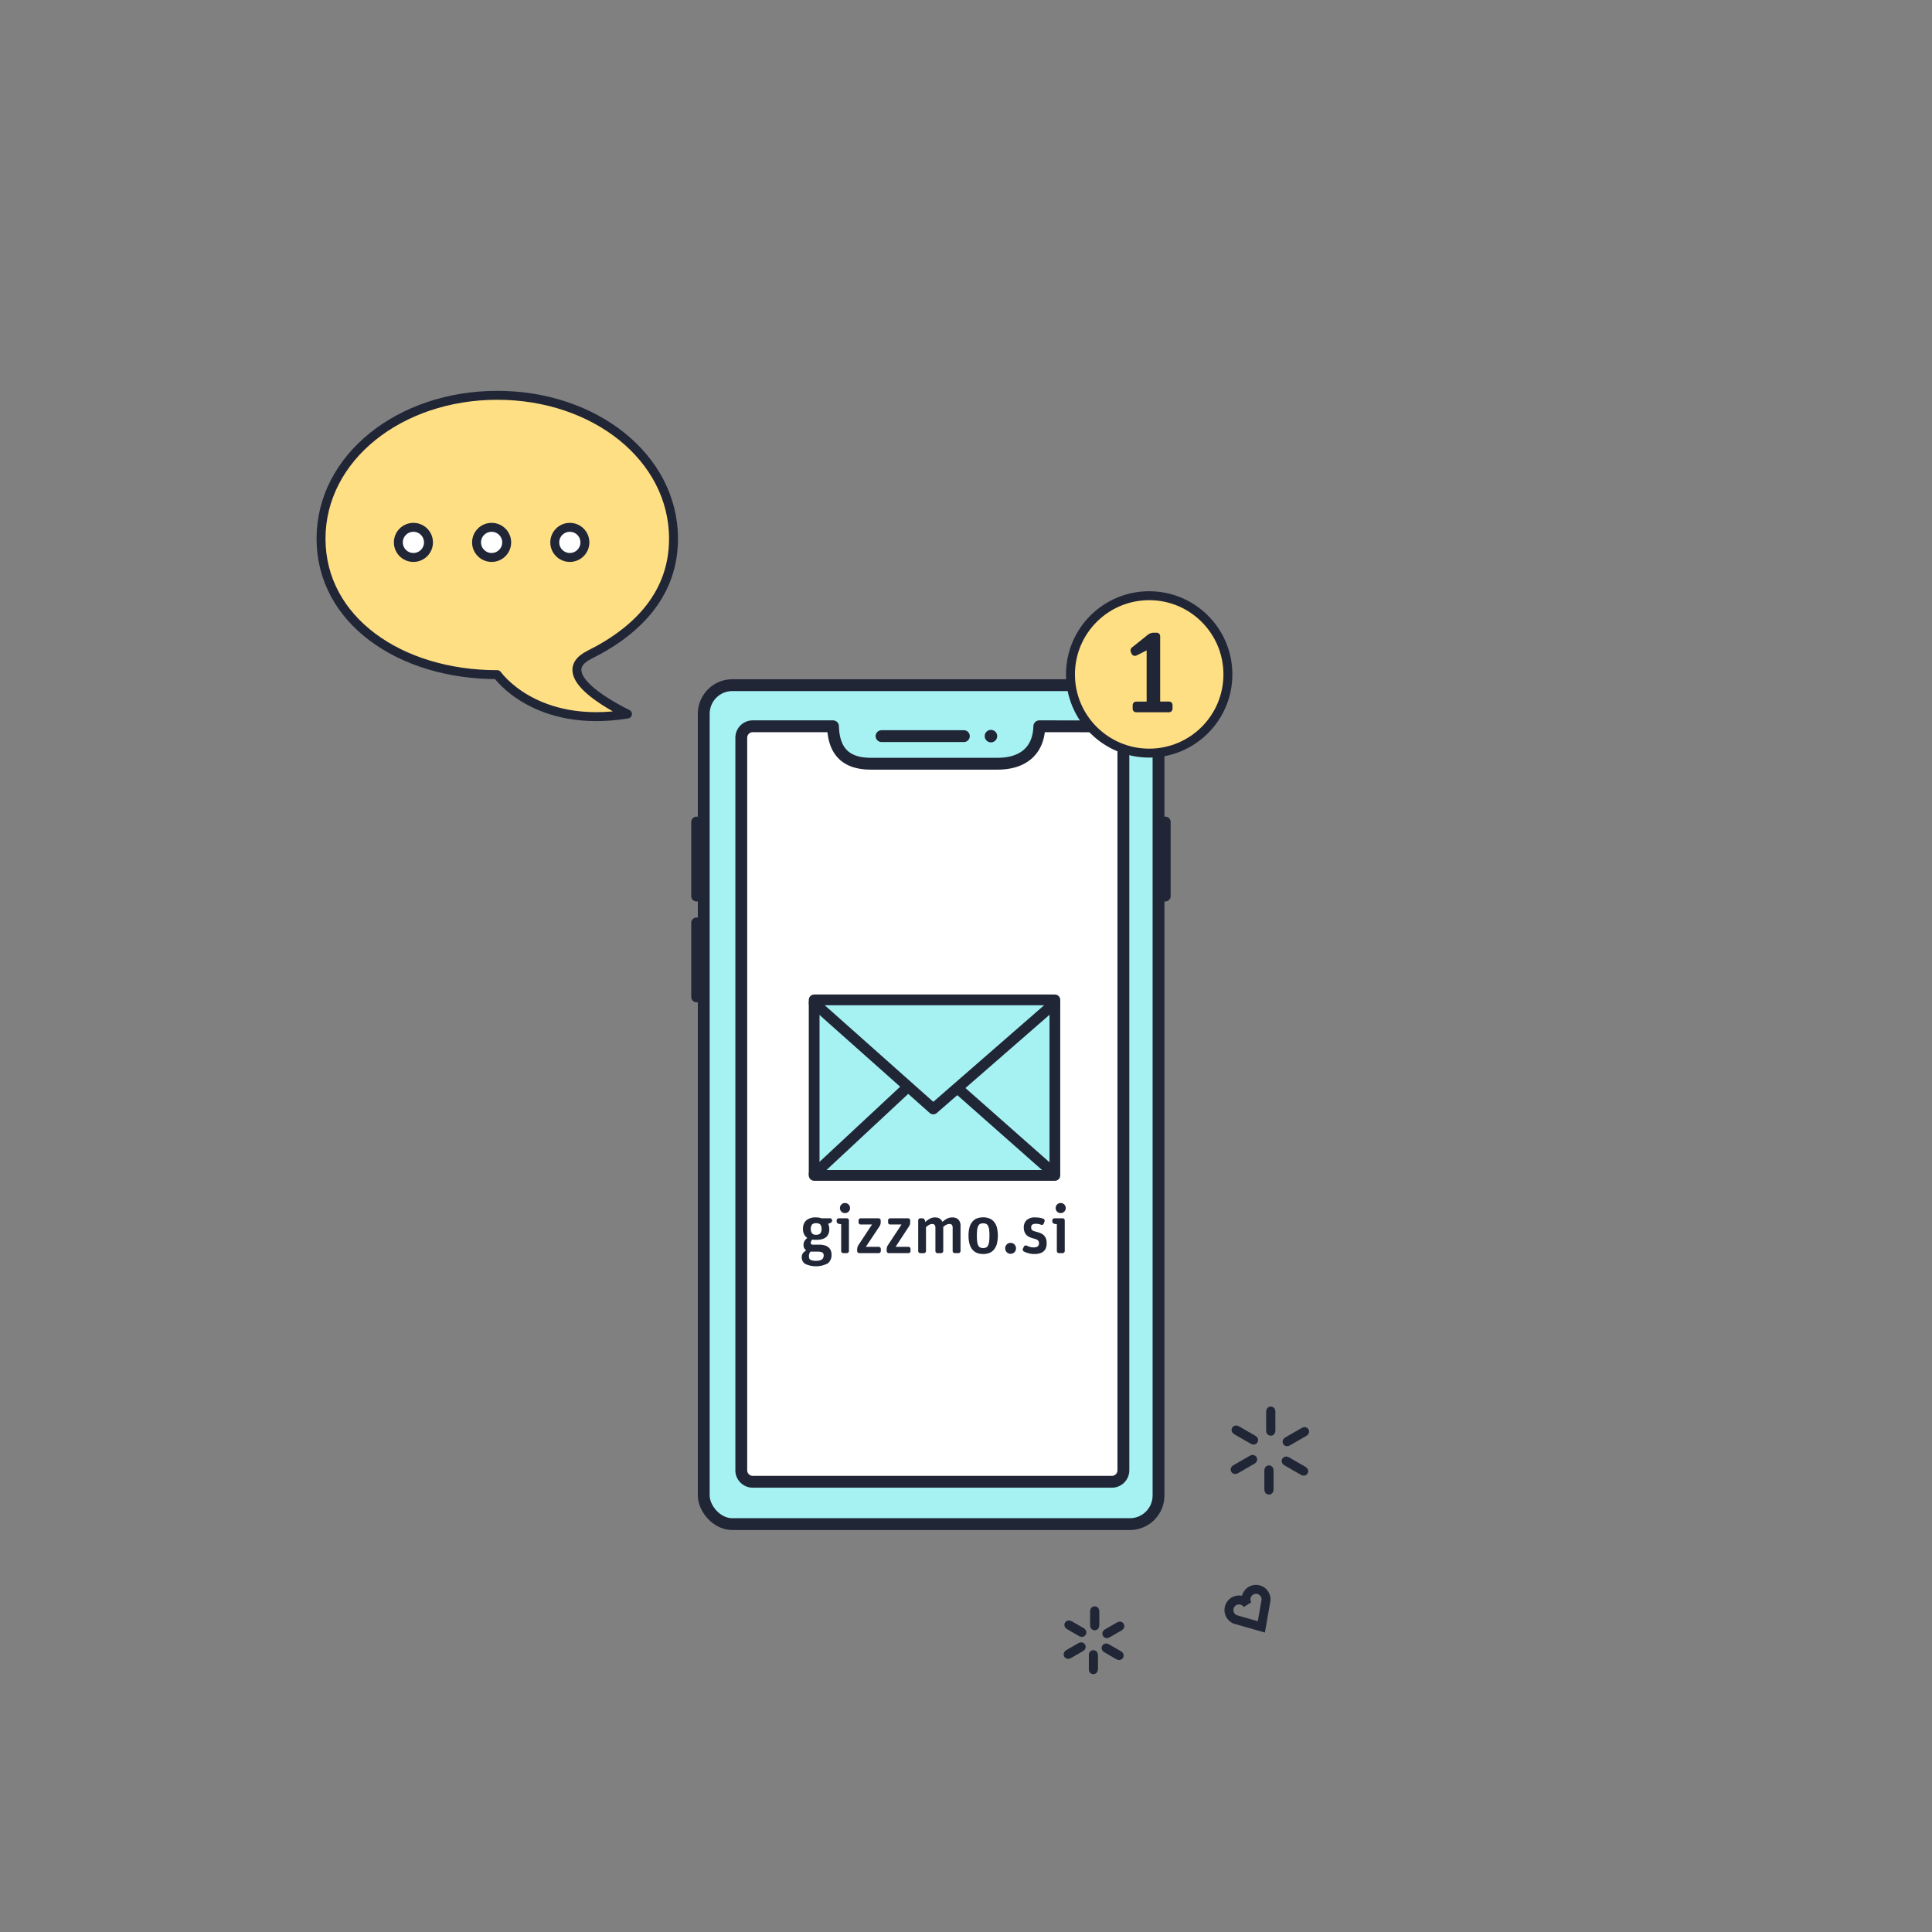 <svg xmlns="http://www.w3.org/2000/svg" viewBox="0 0 540 540"><rect x="0" y="0" width="540" height="540" fill="#808080" stroke="none"/><defs><clipPath id="clip-path"><path class="cls-1" d="M359.74 402.96l4.9-2.83"/></clipPath><clipPath id="clip-path-2"><path class="cls-1" d="M355.19 400.03v-5.65"/></clipPath><clipPath id="clip-path-3"><path class="cls-1" d="M350.39 402.51l-4.91-2.83"/></clipPath><clipPath id="clip-path-4"><path class="cls-1" d="M350.13 407.91l-4.9 2.83"/></clipPath><clipPath id="clip-path-5"><path class="cls-1" d="M354.68 410.83v5.66"/></clipPath><clipPath id="clip-path-6"><path class="cls-1" d="M359.49 408.36l4.9 2.83"/></clipPath><clipPath id="clip-path-7"><path class="cls-1" d="M309.36 456.6l3.64-2.1"/></clipPath><clipPath id="clip-path-8"><path class="cls-1" d="M305.97 454.43v-4.21"/></clipPath><clipPath id="clip-path-9"><path class="cls-1" d="M302.39 456.27l-3.64-2.1"/></clipPath><clipPath id="clip-path-10"><path class="cls-1" d="M302.2 460.29l-3.65 2.11"/></clipPath><clipPath id="clip-path-11"><path class="cls-1" d="M305.59 462.47v4.21"/></clipPath><clipPath id="clip-path-12"><path class="cls-1" d="M309.16 460.62l3.65 2.11"/></clipPath><style>.cls-1,.cls-11,.cls-2{fill:none}.cls-1,.cls-10,.cls-11,.cls-2,.cls-3,.cls-6,.cls-8{stroke:#212637}.cls-1,.cls-10,.cls-11{stroke-miterlimit:10}.cls-1,.cls-10,.cls-11,.cls-6,.cls-8{stroke-width:2.5px}.cls-11,.cls-2,.cls-3,.cls-6,.cls-8{stroke-linecap:round}.cls-2,.cls-3,.cls-6,.cls-8{stroke-linejoin:round}.cls-2{stroke-width:3px}.cls-3{fill:#a6f2f3;stroke-width:3.31px}.cls-10,.cls-8{fill:#fff}.cls-5{fill:#212637}.cls-6{fill:#ffdf84}</style></defs><g id="Layer_2" data-name="Layer 2"><g id="_6" data-name="6"><path class="cls-2" d="M325.7 229.75v20.72M194.7 229.75v20.72M194.7 257.94v20.72"/><rect class="cls-3" x="196.7" y="191.5" width="127.11" height="234.5" rx="8"/><path d="M290.49 203c-.19 7-4.74 10.46-11.66 10.46h-35.44c-6.92 0-10.37-3.42-10.56-10.46h-22.54a3.2 3.2 0 00-3.1 3.28v204.59a3.21 3.21 0 003.1 3.29h100.6a3.21 3.21 0 003.1-3.29V206.29a3.2 3.2 0 00-3.1-3.28z" fill="#fff" stroke-width="3.31" stroke-linejoin="round" stroke-linecap="round" stroke="#212637"/><circle class="cls-5" cx="276.97" cy="205.75" r="1.75"/><path class="cls-3" d="M269.4 205.75h-23.01"/><circle class="cls-6" cx="321.2" cy="188.5" r="22"/><path class="cls-5" d="M316.87 198.8a1 1 0 01-.29-.7v-1a1 1 0 011-1h2.91v-14.31l-2.81 1.41a1 1 0 01-.78.06.92.92 0 01-.59-.48l-.16-.38a1.06 1.06 0 01-.15-.78 1.1 1.1 0 01.43-.69l4.35-3.48a2.73 2.73 0 011.76-.61h.73a1 1 0 01.71.28 1 1 0 01.29.71v18.25h2.46a1 1 0 011 1v1a1 1 0 01-1 1h-9.15a1 1 0 01-.71-.28zM231.38 353.11a7.14 7.14 0 01-6.34.15 2.15 2.15 0 01-.95-1.88 1.74 1.74 0 01.37-1.16 3.17 3.17 0 01.89-.74 1.66 1.66 0 01-.76-1.48 2.13 2.13 0 01.3-1.18 3.19 3.19 0 01.75-.8 2.91 2.91 0 01-1.19-2.58 3 3 0 01.92-2.36 4 4 0 012.73-.81 4.86 4.86 0 011.56.25H232a.55.55 0 01.41.18.56.56 0 01.17.4.75.75 0 01-.15.47.84.84 0 01-.41.28l-.55.19a3.57 3.57 0 01.32 1.5q0 3-3.63 3h-.6l-.53-.07a2 2 0 00-.3.46 1.15 1.15 0 00-.13.48.46.46 0 00.16.35.81.81 0 00.5.13H229a5.47 5.47 0 011.39.16 3.2 3.2 0 011.07.5 2.17 2.17 0 01.7.86 2.79 2.79 0 01.25 1.25 2.91 2.91 0 01-1.03 2.45zm-5.16-2.74a2 2 0 00-.12.72 2.34 2.34 0 00.07.57.76.76 0 00.29.4 1.65 1.65 0 00.61.25 4.93 4.93 0 001.05.09c1.4 0 2.1-.49 2.1-1.46a.9.9 0 00-.42-.89 2.86 2.86 0 00-1.26-.21h-2a1.61 1.61 0 00-.32.53zm.74-5.64a1.43 1.43 0 001.14.39 1.54 1.54 0 001.17-.38 1.78 1.78 0 00.35-1.22 1.93 1.93 0 00-.33-1.25 1.53 1.53 0 00-1.19-.38 1.48 1.48 0 00-1.13.38 1.87 1.87 0 00-.35 1.25 1.77 1.77 0 00.38 1.21zM235.28 350.07a.57.57 0 01-.17-.42v-7.47l-.69-.12a.76.76 0 01-.42-.25.73.73 0 01-.16-.46v-.23a.57.57 0 01.17-.42.58.58 0 01.43-.18h2.24a.58.58 0 01.43.18.57.57 0 01.17.42v8.53a.57.57 0 01-.17.42.58.58 0 01-.43.18h-1a.58.58 0 01-.4-.18zm1.9-11.41a1.34 1.34 0 01-1 .4 1.32 1.32 0 01-1-.4 1.36 1.36 0 01-.41-1 1.4 1.4 0 01.41-1 1.35 1.35 0 011-.41 1.37 1.37 0 011 .4 1.39 1.39 0 01.41 1 1.36 1.36 0 01-.41 1.01zM239.76 350.07a.54.54 0 01-.18-.42v-.5a2 2 0 01.09-.57 2.14 2.14 0 01.24-.53l3.82-5.8h-3.17a.57.57 0 01-.42-.17.61.61 0 01-.17-.42v-.54a.6.6 0 01.59-.6h5a.62.62 0 01.6.6v.54a1.87 1.87 0 01-.09.56 2 2 0 01-.24.53L242 348.5h3.6a.57.57 0 01.42.17.61.61 0 01.17.42v.56a.6.6 0 01-.59.6h-5.44a.54.54 0 01-.4-.18zM248 350.07a.57.57 0 01-.17-.42v-.5a2 2 0 01.09-.57 2.14 2.14 0 01.24-.53l3.82-5.8h-3.17a.55.55 0 01-.42-.17.57.57 0 01-.17-.42v-.54a.54.54 0 01.17-.42.56.56 0 01.42-.18h5a.56.56 0 01.42.18.54.54 0 01.17.42v.54a1.85 1.85 0 01-.08.56 2 2 0 01-.24.53l-3.77 5.75h3.59a.57.57 0 01.43.17.61.61 0 01.17.42v.56a.57.57 0 01-.17.42.58.58 0 01-.43.18h-5.5a.58.58 0 01-.4-.18zM256.81 350.07a.54.54 0 01-.17-.42v-8.53a.54.54 0 01.17-.42.54.54 0 01.42-.18h.56a.73.73 0 01.47.17.75.75 0 01.26.41l.09.46a7 7 0 011.26-.92 3 3 0 011.47-.37 2.5 2.5 0 011.26.3 1.9 1.9 0 01.8.95 6.55 6.55 0 011.29-.9 3.19 3.19 0 011.47-.35 2.42 2.42 0 011.69.57 2.54 2.54 0 01.62 1.93v6.88a.57.57 0 01-.17.42.58.58 0 01-.43.18h-1a.58.58 0 01-.43-.18.57.57 0 01-.17-.42v-6.3a1.66 1.66 0 00-.21-1 .91.91 0 00-.71-.24 2 2 0 00-.87.23 4.51 4.51 0 00-.84.58v6.74a.62.62 0 01-.6.6h-1a.58.58 0 01-.42-.18.54.54 0 01-.17-.42v-6.3a1.66 1.66 0 00-.21-1 .91.91 0 00-.71-.24 1.65 1.65 0 00-.87.25 6.35 6.35 0 00-.84.61v6.69a.62.62 0 01-.6.6h-1a.54.54 0 01-.41-.2zM278.61 347.72a4.36 4.36 0 01-.82 1.58 3.2 3.2 0 01-1.29.91 4.77 4.77 0 01-1.7.29 4.85 4.85 0 01-1.7-.29 3.23 3.23 0 01-1.28-.91 4.12 4.12 0 01-.82-1.59 8.45 8.45 0 01-.29-2.34A8.36 8.36 0 01271 343a4.09 4.09 0 01.81-1.57 3.12 3.12 0 011.28-.9 5.09 5.09 0 011.7-.28 4.77 4.77 0 011.7.29 3.2 3.2 0 011.3.91 4.23 4.23 0 01.83 1.58 9.88 9.88 0 010 4.67zm-5.48-.64a3.36 3.36 0 00.31 1.06 1.17 1.17 0 00.55.55 2.26 2.26 0 001.62 0 1.2 1.2 0 00.54-.55 3.44 3.44 0 00.31-1.06 13.34 13.34 0 00.09-1.71 13.13 13.13 0 00-.09-1.71 3.36 3.36 0 00-.31-1.06 1.17 1.17 0 00-.55-.53 2 2 0 00-.82-.14 1.88 1.88 0 00-.8.14 1.17 1.17 0 00-.54.54 3.44 3.44 0 00-.31 1.06 13.34 13.34 0 00-.09 1.71 13 13 0 00.09 1.7zM283.54 350a1.52 1.52 0 01-2.59-1.08 1.49 1.49 0 01.44-1.09 1.51 1.51 0 012.15 0 1.53 1.53 0 01.44 1.09 1.5 1.5 0 01-.44 1.08zM289.09 350.5a5.67 5.67 0 01-1.59-.21 7.13 7.13 0 01-1.29-.47.57.57 0 01-.31-.35.63.63 0 010-.45l.27-.56a.5.5 0 01.34-.31.55.55 0 01.45 0 4.88 4.88 0 00.92.36 3.66 3.66 0 001 .14 1.87 1.87 0 001.18-.29 1.08 1.08 0 00.34-.86 1.37 1.37 0 00-.1-.54 1 1 0 00-.31-.37 2.17 2.17 0 00-.57-.27l-.89-.26a5.1 5.1 0 01-.94-.37 2.59 2.59 0 01-.76-.59 2.5 2.5 0 01-.5-.86 3.61 3.61 0 01-.18-1.2 2.71 2.71 0 01.79-2 3.29 3.29 0 012.38-.77 7.92 7.92 0 011.28.1 5.45 5.45 0 011 .27.58.58 0 01.34.33.53.53 0 010 .46l-.21.55a.6.6 0 01-.32.34.5.5 0 01-.43 0 3.78 3.78 0 00-.74-.21 4.75 4.75 0 00-.78-.06c-.83 0-1.25.33-1.25 1a1.34 1.34 0 00.08.48.73.73 0 00.25.33 1.71 1.71 0 00.47.24c.2.07.45.14.76.22a9 9 0 011.07.36 2.94 2.94 0 01.88.56 2.45 2.45 0 01.6.88 3.58 3.58 0 01.22 1.33q.05 3.05-3.45 3.05zM295.56 350.07a.57.57 0 01-.17-.42v-7.47l-.69-.12a.76.76 0 01-.42-.25.68.68 0 01-.16-.46v-.23a.57.57 0 01.17-.42.58.58 0 01.43-.18H297a.58.58 0 01.43.18.57.57 0 01.17.42v8.53a.57.57 0 01-.17.42.58.58 0 01-.43.18h-1a.58.58 0 01-.44-.18zm1.9-11.41a1.38 1.38 0 01-1 .4 1.34 1.34 0 01-1-.4 1.39 1.39 0 01-.4-1 1.43 1.43 0 01.4-1 1.37 1.37 0 011-.41 1.38 1.38 0 011.41 1.42 1.36 1.36 0 01-.41.99z"/><path fill="#a6f2f3" d="M227.71 279h66.98v50h-66.98z"/><path class="cls-2" d="M294.83 328.18l-26.98-23.83M227.56 279.47h67.28v49.06h-67.28z"/><path class="cls-2" d="M227.56 280.35l33.29 29.61 33.98-29.61M253.14 304.35l-25.58 23.83"/><path class="cls-6" d="M164.77 183c14.18-7.06 23.48-17.6 23.48-32.43 0-22.72-22.06-40.08-49.26-40.08s-49.26 17.36-49.26 40.08 22 38 49.26 38c0 0 10.58 15.2 36.39 11 0-.03-22.65-10.57-10.61-16.57z"/><circle class="cls-8" cx="115.55" cy="151.6" r="4.21"/><circle class="cls-8" cx="137.41" cy="151.6" r="4.21"/><circle class="cls-8" cx="159.27" cy="151.6" r="4.21"/><g clip-path="url(#clip-path)"><path class="cls-10" d="M351.28 391.66h21.83v19.76h-21.83z"/></g><path class="cls-1" d="M359.74 402.96l4.9-2.83"/><path class="cls-11" d="M359.74 402.96l4.9-2.83"/><g clip-path="url(#clip-path-2)"><path class="cls-10" d="M346.73 385.91h16.93v22.59h-16.93z"/></g><path class="cls-1" d="M355.19 400.03v-5.65"/><path class="cls-11" d="M355.19 400.03v-5.65"/><g clip-path="url(#clip-path-3)"><path class="cls-10" d="M337.02 391.22h21.83v19.76h-21.83z"/></g><path class="cls-1" d="M350.39 402.51l-4.91-2.83"/><path class="cls-11" d="M350.39 402.51l-4.91-2.83"/><g clip-path="url(#clip-path-4)"><path class="cls-10" d="M336.76 399.45h21.83v19.76h-21.83z"/></g><path class="cls-1" d="M350.13 407.91l-4.9 2.83"/><path class="cls-11" d="M350.13 407.91l-4.9 2.83"/><g clip-path="url(#clip-path-5)"><path class="cls-10" d="M346.21 402.37h16.93v22.59h-16.93z"/></g><path class="cls-1" d="M354.68 410.83v5.66"/><path class="cls-11" d="M354.68 410.83v5.66"/><g clip-path="url(#clip-path-6)"><path class="cls-10" d="M351.02 399.89h21.83v19.76h-21.83z"/></g><path class="cls-1" d="M359.49 408.36l4.9 2.83"/><path class="cls-11" d="M359.49 408.36l4.9 2.83"/><g clip-path="url(#clip-path-7)"><path class="cls-10" d="M300.89 446.03h20.58v19.04h-20.58z"/></g><path class="cls-1" d="M309.36 456.6l3.64-2.1"/><path class="cls-11" d="M309.36 456.6l3.64-2.1"/><g clip-path="url(#clip-path-8)"><path class="cls-10" d="M297.5 441.75h16.93v21.14H297.5z"/></g><path class="cls-1" d="M305.97 454.43v-4.21"/><path class="cls-11" d="M305.97 454.43v-4.21"/><g clip-path="url(#clip-path-9)"><path class="cls-10" d="M290.28 445.7h20.58v19.04h-20.58z"/></g><path class="cls-1" d="M302.39 456.27l-3.64-2.1"/><path class="cls-11" d="M302.39 456.27l-3.64-2.1"/><g clip-path="url(#clip-path-10)"><path class="cls-10" d="M290.09 451.82h20.58v19.04h-20.58z"/></g><path class="cls-1" d="M302.2 460.29l-3.65 2.11"/><path class="cls-11" d="M302.2 460.29l-3.65 2.11"/><g clip-path="url(#clip-path-11)"><path class="cls-10" d="M297.12 454h16.93v21.14h-16.93z"/></g><path class="cls-1" d="M305.59 462.47v4.21"/><path class="cls-11" d="M305.59 462.47v4.21"/><g clip-path="url(#clip-path-12)"><path class="cls-10" d="M300.7 452.16h20.58v19.04H300.7z"/></g><path class="cls-1" d="M309.16 460.62l3.65 2.11"/><path class="cls-11" d="M309.16 460.62l3.65 2.11M353.85 447.26a2.8 2.8 0 10-5.17 1.25 2.8 2.8 0 00-4.75 3 2.74 2.74 0 001.37 1.13l7.25 2.08z"/></g><path opacity=".3" fill="none" d="M0 0h540v540H0z" id="etc"/></g></svg>